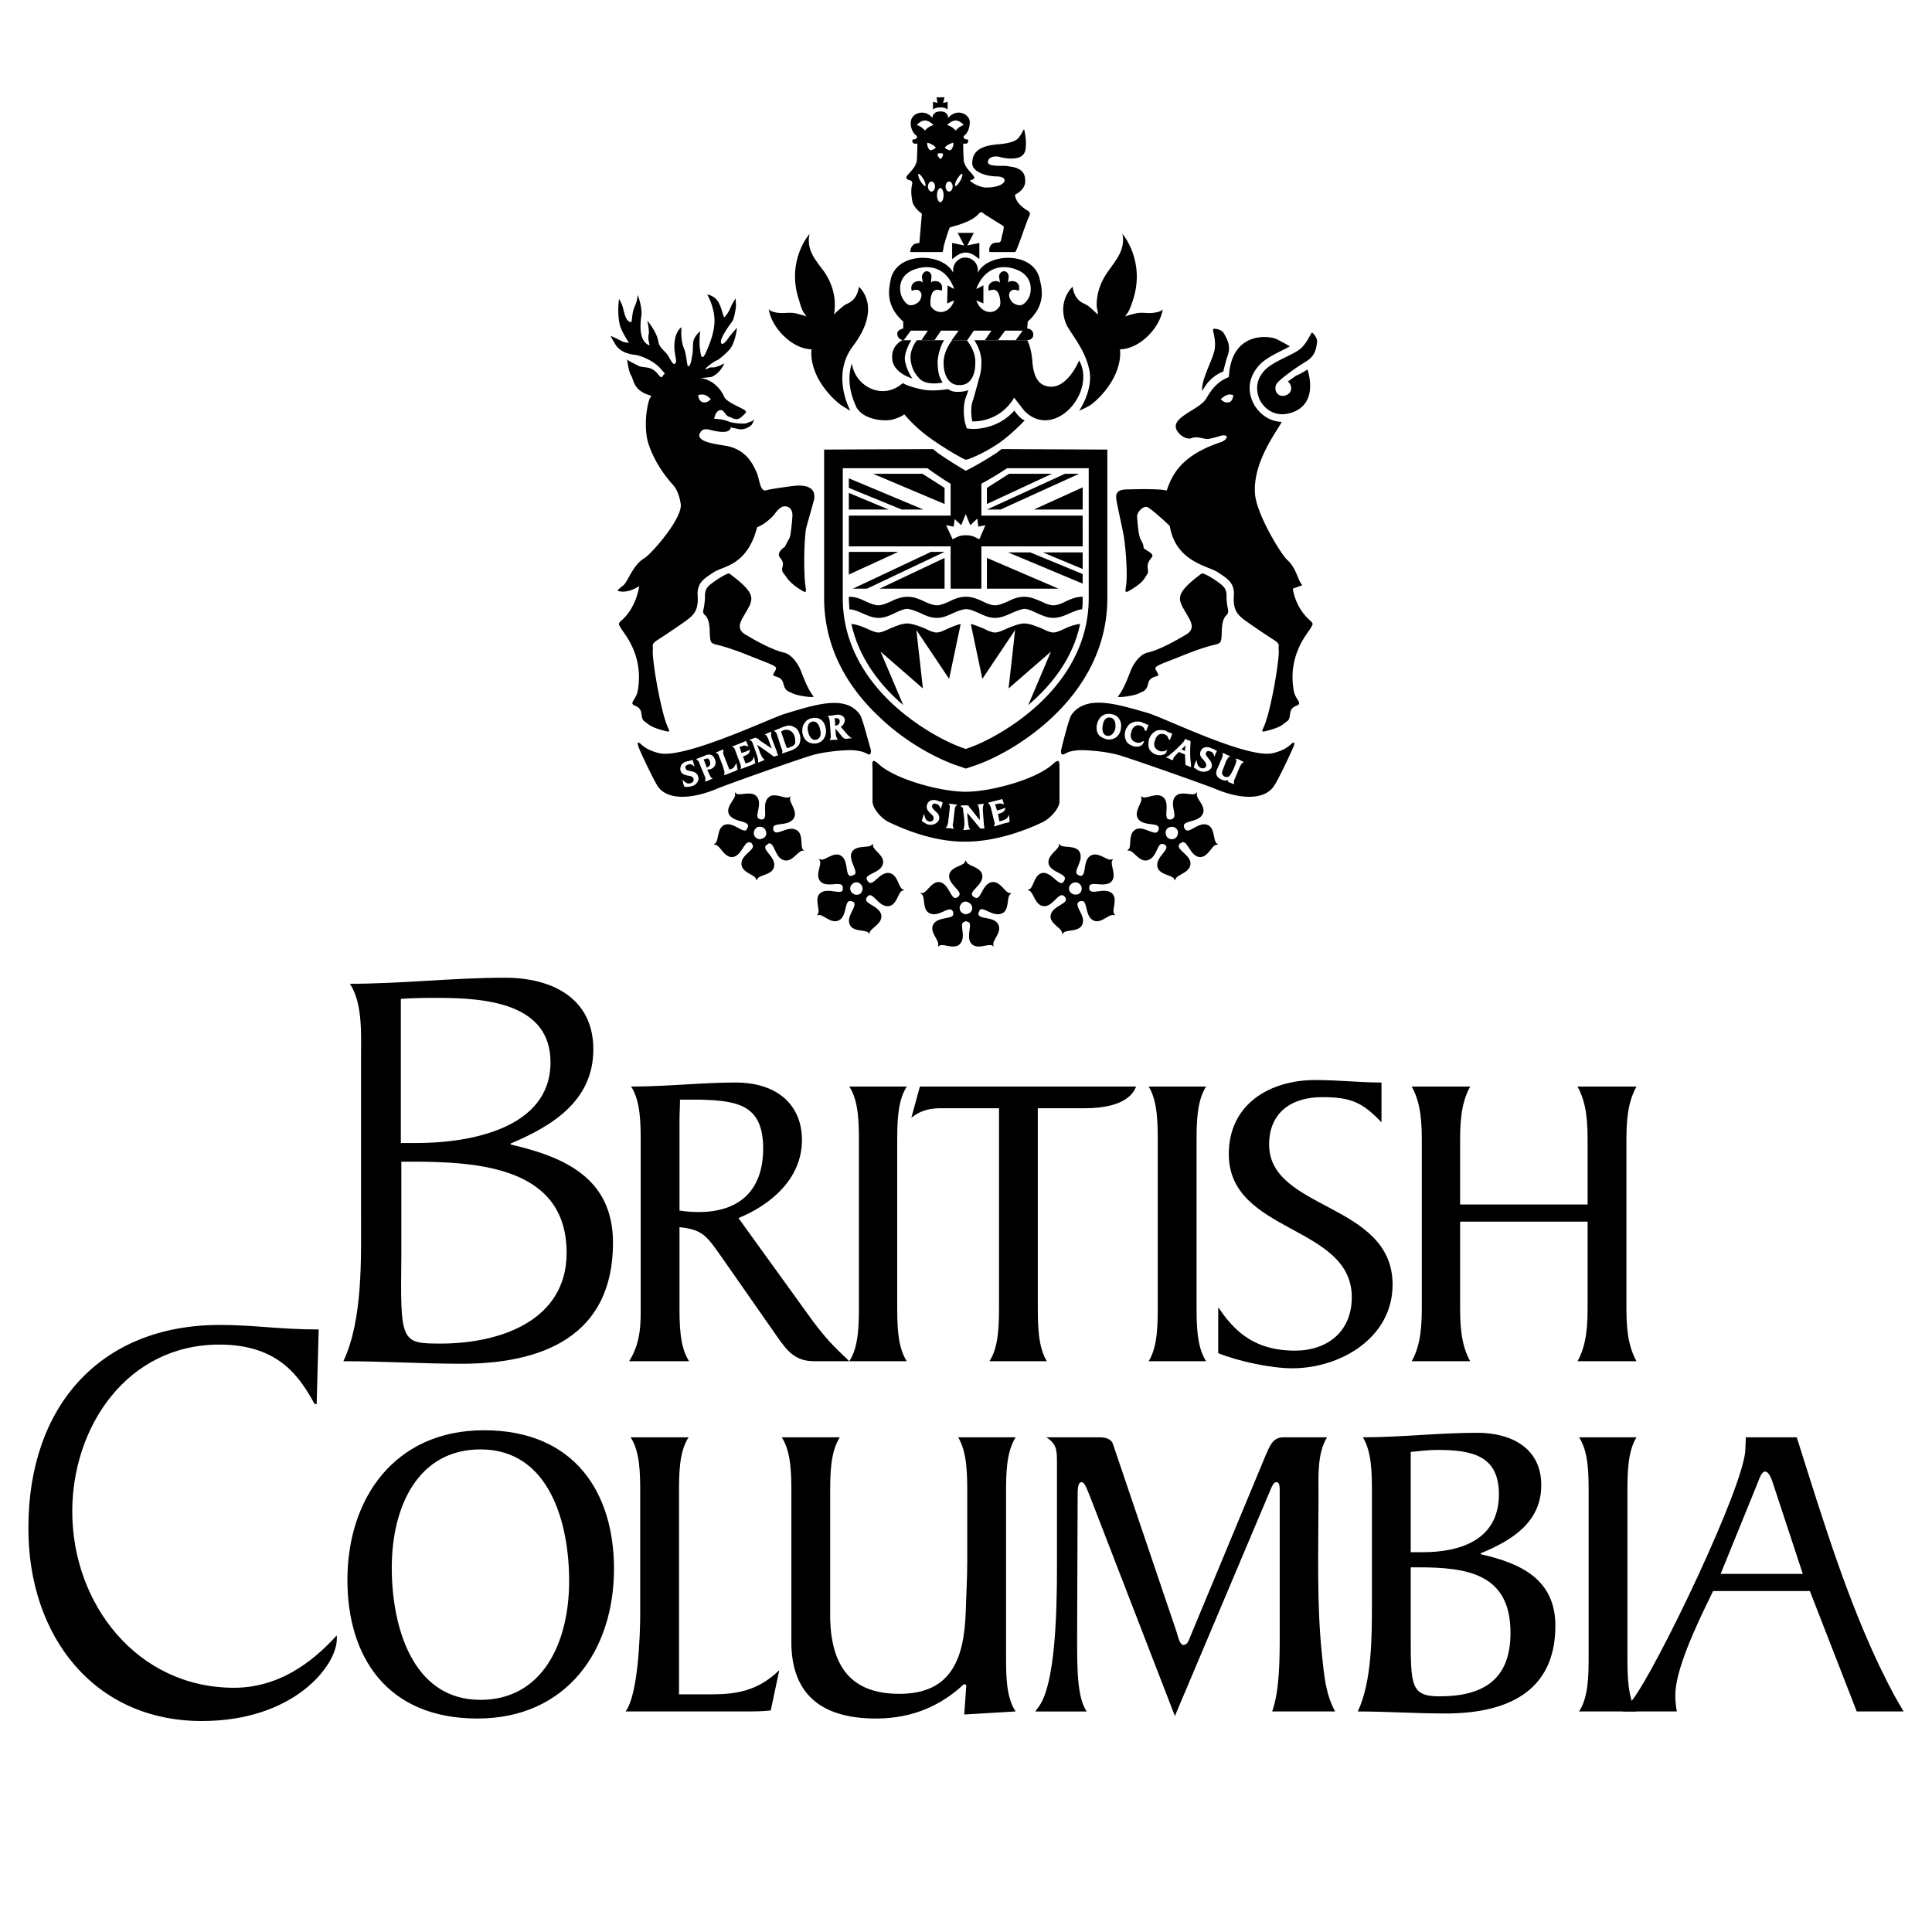 <svg xmlns="http://www.w3.org/2000/svg" width="2500" height="2500" viewBox="0 0 192.756 192.756"><g fill-rule="evenodd" clip-rule="evenodd"><path fill="#fff" d="M0 0h192.756v192.756H0V0z"/><path d="M81.119 131.836c1.257 1.66 1.86 2.314 3.62 3.973h-3.52c-1.86 0-2.665-1.006-3.62-2.363l-5.229-7.49c-1.81-2.564-2.112-3.27-4.576-3.52v7.742c0 1.91 0 4.174.956 5.631h-5.983c1.257-1.961 1.156-4.021 1.156-5.883v-15.887c0-1.912 0-4.174-.955-5.633 3.62 0 7.039-.402 10.407-.402 4.375 0 6.637 2.414 6.637 5.732 0 3.973-3.268 6.537-6.335 7.793l7.442 10.307zm-13.325-11.061c.654.102 1.257.15 1.911.15 4.173 0 6.436-2.262 6.436-6.334 0-4.273-2.414-4.777-6.235-4.877h-2.061c0 .652-.051 1.357-.051 2.061v9z"/><path d="M85.694 114.039c0-1.912 0-4.174-.956-5.633h5.732c-.955 1.459-.955 3.721-.955 5.633v16.139c0 1.91 0 4.174.955 5.631h-5.732c.956-1.457.956-3.721.956-5.631v-16.139zM98.717 135.809c.955-1.457.955-3.721.955-5.631v-19.609H93.94c-.956 0-1.961.102-3.017.955l.854-3.117h21.57c-.705 1.861-3.369 2.162-5.129 2.162h-4.676v19.609c0 1.91 0 4.174.904 5.631h-5.729zM115.51 114.039c0-1.912 0-4.174-.906-5.633h5.732c-.955 1.459-.955 3.721-.955 5.633v16.139c0 1.91 0 4.174.955 5.631h-5.732c.906-1.457.906-3.721.906-5.631v-16.139zM121.543 130.43c1.256 1.809 3.117 4.324 7.643 4.324 3.268 0 5.682-1.912 5.682-5.33 0-7.24-12.27-6.336-12.27-14.279 0-4.979 4.072-7.391 8.648-7.391 2.213 0 4.424.25 6.586.25v3.973c-1.91-2.012-3.066-2.514-5.932-2.514-3.018 0-5.279 1.508-5.279 4.727 0 6.586 12.318 5.781 12.318 13.977 0 5.33-5.23 8.348-10.006 8.348-2.111 0-5.43-.705-7.391-1.51v-4.575h.001zM158.396 114.039c0-1.912-.051-3.922-1.006-5.633h5.883c-.955 1.711-1.006 3.721-1.006 5.633v16.139c0 1.91.051 3.922 1.006 5.631h-5.883c.955-1.709 1.006-3.721 1.006-5.631v-8.297h-12.721v8.297c0 1.91.051 3.922 1.006 5.631h-5.832c.955-1.709 1.006-3.721 1.006-5.631v-16.139c0-1.912-.051-3.922-1.006-5.633h5.832c-.955 1.711-1.006 3.721-1.006 5.633v6.133h12.721v-6.133zM47.633 171.457c-9.05 0-12.972-6.186-12.972-13.828 0-8.145 4.726-14.932 13.625-14.932 9 0 12.972 6.184 12.972 13.826 0 8.145-4.726 14.934-13.625 14.934zm.302-26.85c-6.184 0-8.849 5.631-8.849 11.816 0 5.682 1.961 13.172 8.849 13.172 6.184 0 8.849-5.682 8.849-11.865 0-5.681-1.911-13.123-8.849-13.123zM63.873 149.031c0-1.961 0-4.172-.955-5.631H68.7c-.955 1.459-.955 3.67-.955 5.631v20.012h3.268c2.363 0 4.576-.301 6.738-2.414l-.855 4.023c-.854.1-1.76.1-2.614.1H62.415c1.257-1.658 1.458-7.691 1.458-9.703v-12.018zM101.33 143.4c-.955 1.51-.955 3.721-.955 5.682v16.141c0 1.91 0 4.123.955 5.529l-5.128.303.201-2.867c0-.1-.101-.15-.201-.15-.101 0-.302.252-.553.453-1.659 1.408-4.273 2.967-8.246 2.967-4.978 0-8.296-2.012-8.447-7.291v-15.084c0-1.961 0-4.172-.955-5.682h5.782c-.956 1.51-.956 3.721-.956 5.682v12.52c.151 4.576 2.011 7.391 6.889 7.391 4.978 0 6.486-3.168 6.637-8.246.05-1.658.15-3.318.15-4.926v-6.738c0-1.961 0-4.172-.905-5.682h5.732v-.002zM132.402 143.4c-1.006 1.609-.855 3.922-.855 6.084 0 5.129-.199 10.508.354 15.688.201 1.91.352 3.871 1.307 5.58h-6.285c.754-2.111.754-5.279.754-7.691v-14.279c0-.402 0-.906-.301-.906-.303 0-.402.303-.553.604l-9.604 22.727-8.145-21.066c-.504-1.258-.805-2.264-1.156-2.264-.402 0-.402.754-.402 1.408l-.051 13.928c0 3.369 0 6.135.955 7.541h-5.129l.402-.553c1.559-2.262 1.76-9.051 1.76-13.676v-10.709c0-1.156-.051-1.76-1.055-2.414h5.279c.553 0 1.156.102 1.357.654l6.334 18.703c.201.654.352 1.357.705 1.357.402 0 .502-.402.754-1.006l7.441-17.898c.4-.904.703-1.811 1.758-1.811h4.376v-.001zM136.877 149.031c0-1.961 0-4.172-.904-5.631 3.771 0 7.643-.451 11.414-.451 3.316 0 6.385 1.457 6.385 5.229 0 3.721-2.967 5.531-6.033 6.787v.102c4.021.904 7.441 2.514 7.441 7.139 0 6.787-5.129 8.748-10.961 8.748-2.916 0-5.832-.201-8.75-.201 1.408-3.016 1.408-7.441 1.408-10.76v-10.962zm3.871 5.834h1.158c3.77 0 7.641-1.207 7.641-5.783 0-3.82-2.613-4.424-6.133-4.424-.805 0-1.709.1-2.666.201v10.006zm0 8.295c0 4.979 0 6.084 2.867 6.084 4.424 0 7.088-1.709 7.088-6.336 0-5.883-4.273-6.535-9.199-6.535h-.756v6.787zM158.498 149.031c0-1.961 0-4.172-.955-5.631h5.73c-.904 1.459-.904 3.67-.904 5.631v16.141c0 1.91 0 4.123.904 5.58h-5.73c.955-1.457.955-3.67.955-5.58v-16.141z"/><path d="M185.246 170.752l-4.676-12.016h-9.654c-1.859 3.77-3.771 7.943-3.771 10.406 0 .555.051 1.057.152 1.609h-5.381l.955-1.156c2.414-3.117 11.264-21.52 11.264-25.039l.049-1.156h5.078c2.715 8.549 5.48 17.85 9.754 25.793l.906 1.559h-4.676zm-8.396-22.877c-.102-.301-.354-1.055-.754-1.055-.354 0-.604.805-.705 1.055l-3.721 9.15h8.195l-3.015-9.15zM36.019 105.893c0-2.664.201-5.73-1.106-7.742 5.179 0 10.307-.604 15.486-.604 4.625 0 8.798 2.012 8.798 7.139 0 5.129-4.072 7.643-8.245 9.402v.102c5.48 1.256 10.206 3.418 10.206 9.805 0 9.352-7.089 12.066-15.083 12.066-4.022 0-7.793-.252-11.815-.252 1.961-4.172 1.76-10.256 1.76-14.832v-15.084h-.001zm3.972 8.146H41.6c5.179 0 13.324-1.408 13.324-8.045 0-5.883-6.385-6.436-11.262-6.436-1.106 0-2.363 0-3.67.1v14.381h-.001zm.05 11.313c-.101 8.547-.05 8.697 3.921 8.697 5.983 0 12.57-2.312 12.57-9.051 0-8.547-8.749-9.1-15.536-9.1h-.955v9.454zM31.594 140.082h-.201c-1.408-2.514-3.419-5.932-9.503-5.932-9.251 0-14.681 8.244-14.681 16.641 0 9.252 6.486 17.598 16.14 17.598 5.078 0 8.497-3.318 10.256-5.229v.352c0 2.666-4.273 8.195-13.475 8.195-10.76 0-17.346-8.496-17.296-19.307 0-12.066 7.14-20.211 19.106-20.211 3.419 0 5.933.451 9.855.451l-.201 7.442zM72.772 57.223c2.564 1.911 2.464 2.464 1.76 3.671-.503.904-1.207 1.709-.251 2.363 1.005.603 2.765 1.609 3.972 1.86.754.201 1.358 1.106 1.609 1.709.302.754.704 1.911 1.307 2.665.101.151-1.558-.05-2.061-.302-.553-.251-.804-.301-.956-1.005-.201-.805-1.005-.604-1.005-.855.05-.301.453-.603.201-.804-.302-.251-1.106-.503-2.715-1.156-1.608-.654-2.715-.956-3.167-1.056-.654-.151-.603-.352-.654-1.207 0-.805-.15-1.458-.452-1.709s-.201-.453-.151-.704c.05-.301.05-.151.101-.704.101-.503-.201-1.106.603-1.71.753-.603 1.758-1.156 1.859-1.056z"/><path d="M72.873 42.643c0 .1.051.151-.05.201-.352.503-1.709.101-2.162 0-.604-.101-.754.252-.754.252-.804 1.106 2.162 1.257 2.866 1.458 1.71.452 2.313 1.709 2.665 2.463.352.704.352 2.011.955 1.911.754-.201 2.816-.452 2.816-.452 1.508-.151 1.81.352 1.96.603.05.151.151.553 0 .955-.101.402-.653 2.313-.754 2.715-.251 1.81-.201 4.827-.05 5.731.05.453.151.704-.251.503-1.458-.854-1.609-1.408-1.961-1.81-.402-.553.352-.754-.352-1.559-.252-.352.05-.704.352-.956.252-.15.101-.1.604-.955.151-.201.302-2.111.302-2.212.05-.905-.653-1.106-1.056-.905-.553.302-.654.754-1.157 1.156-.754.704-1.307.855-1.307.855-1.006 3.921-3.469 3.872-4.374 4.525-.905.604-1.659 1.006-1.559 2.363.1 1.408-.453 1.86-.855 2.212-.352.302-2.816 1.961-3.167 2.162-.654.453-.402.503-.453.956-.1 1.005.805 6.184 1.458 7.642.151.402.352.604-.1.503-1.66-.402-1.76-.704-2.213-1.006-.503-.402.051-1.207-.955-1.558-.604-.251.151-.604.302-1.458.653-3.569-1.408-5.782-1.659-6.234s-.352-.452.101-.854c1.458-1.308 1.709-3.369 1.709-3.369-1.357.855-2.162.453-2.162.453.101-.151.151-.201.604-.553.452-.402.905-2.011 2.112-2.715.754-.503 3.922-4.123 3.569-5.48 0 0-.15-1.156-.754-1.81-1.961-2.162-2.514-4.274-2.564-4.525-.402-2.011.151-4.073.302-4.173.101-.151.151-.201-.101-.251-1.609-.503-1.559-1.559-1.81-1.961-.252-.352-.402-1.608-.402-1.608.15.15.553.352 1.156.653.604.251 1.207-.05 1.91.805.353.452.402.302.402.302.051-.05.251-.352.302-.352 0 0 .051.05-.452-.503-.402-.503-1.559-1.207-2.514-1.357-.402-.05-1.207-.151-1.81-.804-.151-.151-.654-1.106-.654-1.106s.855.402 1.056.503c.251.151.352.151.754.201.051 0 .051 0 0-.05-.251-.402-.804-1.257-.905-1.86-.251-1.207-.05-2.463-.05-2.463s.251.402.352.754c.151.453.252 1.458.805 1.559.201.05.051-.754.402-1.559.251-.503.302-1.156.302-1.156s.503 1.257.352 2.162c-.05.453-.352 2.414.805 2.866.101 0-.201-.503-.05-1.156.05-.402-.151-1.307-.151-1.307s.955 1.106 1.106 2.112c.101.604.653.905.955 1.357.151.251.503.955.653.854.402-.251-.1-.804 0-2.111.101-1.207.704-1.559.704-1.559s-.15 1.156.252 2.162c.201.352.301 1.76.402 1.76.151-.101.251-.101.402-1.056.101-.453.051-.804.101-1.307.051-.654.704-1.156.704-1.156s-.151 1.106 0 1.91c.05.453.151 1.106.553.252 1.106-2.464 1.005-3.57.553-4.928-.051-.201-.402-.905-.402-.905s.604.101 1.005.604c.402.503.604 1.76.704 1.659.151-.101.503-.603.704-1.156.101-.201.402-.704.402-.704s.05.302.05.704c0 .302-.201 1.357-.352 1.559-.15.201-1.408 1.86-1.106 2.212.151.201.503-.201.754-.603.1-.151.804-.956.804-.956s-.153 1.652-.857 2.306c-.15.151-.804.805-1.156.956-.302.101-1.207.804-1.106.854.151.101.201-.201.754-.151.352 0 1.105-.402 1.105-.402s-.402 1.006-1.307 1.358c-.302.05-1.056.101-1.056.101 1.307.201 2.062 1.207 2.313 1.81.251.704 2.212 1.257 2.212 1.559 0 .151-.402.453-.502.553-.453.352-.754.101-1.157-.05-.452-.101-.503-.804-1.005-.653-.151.05-.402.302-.453.653-.05 0-.05.201-.05.201.15 0 .704 0 1.407.251.402.201 1.509.251 1.76.201.201-.101.704-.201.805-.402.101-.202-.101.352-.251.553a1.697 1.697 0 0 1-1.106.452l-1.005-.201zm57.066 15.736c.451.353.502.402.604.604 0 0-.201.553-1.559-.251 0 0 .201 1.81 1.658 3.117.453.402.352.402.102.854-.252.452-2.314 2.665-1.66 6.234.15.855.906 1.207.303 1.458-1.006.352-.453 1.156-.957 1.558-.451.302-.553.604-2.211 1.006-.453.101-.252-.101-.102-.503.654-1.458 1.559-6.637 1.459-7.642-.051-.453.201-.503-.453-.956-.352-.201-2.814-1.86-3.168-2.162-.402-.352-.955-.804-.854-2.212.1-1.357-.654-1.76-1.559-2.363-.906-.653-4.225-1.005-4.828-4.625 0-.05-1.859-1.76-2.262-1.911-.402-.101-.904.402-1.006.855 0 .151.102 1.911.352 2.363.504.905.152.805.402.955.303.252 1.006.503.705.855-.805.956-.102 1.207-.504 1.76-.301.453-.352.754-1.809 1.609-.402.201-.303-.05-.252-.503.15-.905.051-3.067-.201-4.877-.051-.402-.703-3.318-.754-3.721s-.051-.553.15-.804c.201-.201.604-.251 1.057-.251 0 0 2.965-.101 3.721.101h.1c.553-1.709 1.609-3.569 5.43-4.827.453-.15.955-.754.051-.653 0 0-.955.302-1.408.352-.453 0-1.055-.302-1.559-.101-.301.151-.955 0-1.408-.603-1.055-1.408 2.062-2.112 2.816-3.319.301-.502.904-1.609 2.162-2.111l.1-.05s.051-.453.051-.553c.502-3.922 3.822-3.57 4.625-3.268.555.251 1.408.754 1.408.754s-.402.252-.654.352c-.904.453-1.91.956-2.463 1.609-.854 1.006-1.105 2.112-.703 3.268.301.956 1.357 2.263 3.016 2.313-.451.905-2.916 4.022-2.664 7.19.15 2.011 2.564 5.983 3.217 6.586.957.855 1.056 2.112 1.509 2.513.451.353.502.402.604.604 0 0-.201.553-1.559-.251l.955-.353zm-8.146-18.552c.354.352.555.352.855.302.252-.101.352-.352.402-.704 0 0-.402-.151-.654 0-.3.1-.603.402-.603.402zm-51.434-.402c-.302-.151-.704 0-.704 0 .05.352.151.603.453.704.251.05.453.05.804-.302 0 0-.251-.302-.553-.402z"/><path d="M130.441 36.86s1.309 3.57-1.811 4.375c-1.709.452-2.814-.805-3.066-1.659-.402-1.257.15-2.112.553-2.564.756-.905 2.916-1.609 3.621-2.212.703-.604 1.055-1.609 1.156-1.609.1 0 .604.553.502 1.006-.1.804-.301 1.407-1.156 1.91-.854.503-2.766 1.86-2.916 2.263-.301.754.352 1.408 1.105 1.006.654-.352.354-1.156.051-1.308 0 0 .705-.502.855-.604.101-.001.905-.453 1.106-.604zM119.934 39.022v-.201c0-1.156 1.156-3.118 1.258-4.022.15-.905-.252-1.911-.152-1.961.102-.101.805 0 1.057.402.402.704.703 1.307.402 2.212-.15.402-.303 1.006-.453 1.609a4.008 4.008 0 0 0-1.658 1.257c-.103.151-.404.604-.454.704zM119.883 57.223c-2.564 1.911-2.412 2.464-1.709 3.671.502.904 1.207 1.709.252 2.363-1.006.603-2.766 1.609-3.973 1.86-.754.201-1.357 1.106-1.609 1.709-.301.754-.703 1.911-1.307 2.665-.1.151 1.559-.05 2.061-.302.555-.251.805-.301.957-1.005.199-.805 1.004-.604 1.004-.855-.049-.301-.451-.603-.201-.804.303-.251 1.107-.503 2.717-1.156 1.607-.654 2.715-.956 3.166-1.056.654-.151.604-.352.654-1.207 0-.805.15-1.458.453-1.709.25-.251.201-.453.15-.704-.051-.301-.051-.151-.102-.704-.1-.503.201-1.106-.604-1.71-.753-.603-1.759-1.156-1.909-1.056zM96.353 46.966a43.51 43.51 0 0 1-2.766-1.76l-.503-.402-10.86.05v14.832c0 4.424 1.911 8.497 5.531 11.865 2.765 2.665 6.083 4.324 8.044 4.928l.553.201.604-.201c1.961-.604 5.229-2.263 8.043-4.928 3.57-3.368 5.48-7.441 5.48-11.865V44.855l-10.559-.05-.451.352c-1.155.754-2.463 1.508-3.116 1.809zm0 27.754c-1.911-.604-4.927-2.263-7.341-4.525-3.218-3.017-4.927-6.637-4.927-10.458V46.715h8.447a31.008 31.008 0 0 0 2.916 1.91l.855.453.904-.453a31.42 31.42 0 0 0 3.27-1.91h8.145v12.972c0 3.871-1.709 7.491-4.928 10.508-2.413 2.263-5.43 3.922-7.341 4.525z"/><path d="M96.353 59.536c-.654 0-1.207.252-1.709.503-.453.201-.855.353-1.157.353-.352 0-.754-.151-1.207-.353-.503-.251-1.106-.503-1.709-.503-.653 0-1.257.252-1.76.503-.453.201-.854.353-1.156.353-.352 0-.754-.151-1.207-.353-.503-.251-1.056-.503-1.709-.503h-.05v.151c0 .402.05.754.05 1.106.352 0 .754.151 1.207.352.553.251 1.106.503 1.71.503.603 0 1.156-.251 1.659-.503.453-.201.854-.402 1.207-.402.402.05.804.201 1.257.402.503.251 1.056.503 1.709.503.604 0 1.106-.251 1.659-.503.352-.151.704-.302 1.056-.352.151-.05.352 0 .352 0 .302 0 .653.201 1.055.352.504.251 1.057.503 1.66.503s1.156-.251 1.709-.503c.453-.201.855-.352 1.207-.402.352 0 .805.201 1.207.402.553.251 1.105.503 1.709.503s1.156-.251 1.709-.503c.402-.151.805-.352 1.156-.352.051-.352.051-.704.051-1.106v-.151h-.051c-.604 0-1.207.252-1.709.503-.402.201-.805.353-1.156.353s-.754-.151-1.156-.353c-.553-.251-1.156-.503-1.76-.503-.654 0-1.207.252-1.709.503-.453.201-.855.353-1.207.353s-.754-.151-1.156-.353c-.504-.251-1.107-.503-1.71-.503h-.051zM89.967 50.838l-5.279-2.162v-.955l7.441 3.117h-2.162zM94.241 48.676v1.609l-7.14-3.017h4.927l2.213 1.408zM84.688 50.838v-1.659l3.972 1.659h-3.972zM102.789 55.112l5.229 2.162v.955l-7.442-3.117h2.213zM98.465 58.732v-3.067l7.139 3.067h-7.139zM108.018 55.112v1.659l-3.973-1.659h3.973zM98.465 48.676v1.609l6.486-3.017h-4.273l-2.213 1.408zM108.018 50.838v-2.213l-4.877 2.213h4.877zM107.666 47.268l-7.844 3.57h-1.357l7.793-3.57h1.408zM94.241 58.732v-3.067l-6.486 3.067h6.486zM84.688 55.061v2.263l4.927-2.263h-4.927zM85.09 58.732l7.794-3.671h1.357l-7.743 3.671H85.09zM95.85 62.251c-.453.1-.854.301-1.257.452-.402.201-.805.402-1.156.402-.353 0-.754-.201-1.157-.402-.503-.201-1.106-.452-1.709-.503-.653 0-1.257.302-1.76.503-.453.201-.854.402-1.156.402-.352 0-.754-.201-1.207-.402-.452-.201-.955-.402-1.508-.452.754 3.419 2.865 6.134 5.178 8.094l-2.262-5.33 4.223 3.671-.653-5.833 3.268 4.877 1.156-5.479zM96.856 62.251c.453.1.855.301 1.257.452.402.201.805.402 1.156.402s.754-.201 1.207-.402c.502-.201 1.055-.452 1.658-.503.654 0 1.258.302 1.811.503.402.201.805.402 1.156.402.301 0 .754-.201 1.156-.402.453-.201.955-.402 1.508-.452-.703 3.419-2.865 6.134-5.178 8.094l2.262-5.33-4.223 3.671.654-5.833-3.27 4.877-1.154-5.479zM83.281 30.626s.201-1.709-1.056-3.52c-.854-1.157-1.81-2.162-1.458-3.771 0 0-2.363 2.665-1.056 6.586.302 1.056.352 1.106.754 1.659 0 0-.201-.101-1.005-.301-.805-.201-1.358.1-2.263-.151-.402-.1-.503-.302-.503-.302.251 1.86 2.363 4.022 4.274 4.022 0 0-.453 2.514 2.463 5.179.453.402.553.453 1.408.955 0 0-1.96-3.52.251-6.436 3.017-3.972.604-5.933.604-5.933-.201 1.357-1.006 1.609-1.307 1.76-.302.151-.805.654-1.207 1.005 0 .002.101-.199.101-.752zM90.269 35.754c.051 1.005.754 2.011.754 2.011s-1.961-.553-2.011-2.011c-.101-1.308 1.005-1.811 1.005-1.811h.905c.001.001-.602.906-.653 1.811z"/><path d="M93.537 36.106c.05 1.056.101 1.357.503 2.062-1.005.201-1.911.051-2.313-.402-.352-.402-.704-.804-.854-1.709-.201-1.157.604-2.112.604-2.112h2.715c-.001-.001-.554.804-.655 2.161zM109.426 30.626s-.201-1.709 1.105-3.52c.805-1.157 1.76-2.162 1.459-3.771 0 0 2.312 2.665 1.055 6.586-.352 1.056-.402 1.106-.805 1.659 0 0 .201-.101 1.006-.301.805-.201 1.357.1 2.264-.151.451-.1.502-.302.502-.302-.252 1.86-2.312 4.022-4.273 4.022 0 0 .453 2.514-2.463 5.179-.453.402-.604.503-1.609.955 0 0 1.457-2.111 1.006-4.123-.504-2.262-2.012-3.721-2.363-4.676-.805-2.263.703-3.57.703-3.57.201 1.357 1.006 1.609 1.307 1.76.354.151.805.654 1.207 1.005-.002.002.049-.098-.101-.752zM96.353 25.196c.553 0 .956.352 1.358.653V24.24l-1.208.251.655-1.257h-1.61l.654 1.257-1.207-.251v1.609c.402-.302.805-.653 1.358-.653zM93.839 10.715c.251 0 .502.051.704.201v-.754l-.453.101.151-.553h-.804l.1.553-.453-.101v.754c.202-.15.453-.201.755-.201zM95.699 38.419c1.207.05 1.609-1.106 1.609-2.212.051-1.257-.855-2.263-.855-2.263h-1.458s-.855 1.006-.855 2.263c0 1.106.453 2.263 1.609 2.212h-.05z"/><path d="M97.207 33.944c.303.453.754 1.308.705 2.313 0 .453-.051.855-.15 1.207 0 0-.555 2.062-.654 2.363-.403.956-.102 2.212-.102 2.212s2.666.201 4.174-2.363l1.057 1.357c2.965 2.916 7.189-1.911 5.43-5.078 0 0-1.258 3.117-3.268 2.564-1.107-.251-1.357-1.609-1.408-2.564-.102-1.308-.504-2.012-.504-2.012h-5.28v.001z"/><path d="M99.822 44.1c1.307-.955 2.414-2.162 2.414-2.162-.504-.151-1.057-1.005-1.057-1.005h.051c-1.76 2.011-4.174 1.86-4.274 1.86l-.503-.051-.151-.502c-.05-.151-.352-1.559.101-2.715.05-.1.151-.402.201-.603l-.301.101c-.604.101-1.257.151-1.709-.201 0 0-1.156.201-2.162.101-.553-.05-1.911-.402-2.363-.704-1.961 1.76-4.726.402-5.078-1.961-.704 2.162.352 4.073.453 4.375.704 1.257 2.815 1.458 3.67 1.207.854-.252 1.106-.503 1.106-.503s.905 1.106 2.162 2.061c1.659 1.257 3.821 2.464 3.972 2.464.2.049 2.06-.756 3.468-1.762zM95.045 90.91c-.302-.603-1.307.554-2.162.251-.956-.251-.503-1.709-.956-1.96l-.099-.101h.151c.503.05 1.005-1.357 1.911-1.056.854.302 1.006 1.81 1.559 1.508.05 0 .101-.05.151-.101l.05-.05c.452-.453-.905-1.056-.955-1.96 0-1.006 1.508-1.006 1.609-1.509l.05-.101.05.101c.1.503 1.608.553 1.608 1.509 0 .905-1.408 1.508-.955 1.96l.102.101c.049 0 .1 0 .1.05.604.302.703-1.207 1.559-1.508.955-.301 1.459 1.106 1.961 1.056h.102l-.051.101c-.453.251-.051 1.709-.955 1.96-.906.302-1.912-.854-2.162-.301 0 .05-.051.101-.051.15 0 0 0 .051-.051.101-.049.654 1.408.302 1.912 1.006.602.804-.604 1.709-.402 2.212l.049.101-.1-.05c-.402-.352-1.609.502-2.212-.302-.503-.754.302-2.062-.353-2.112-.05-.05-.05-.05-.15-.05-.05 0-.05 0-.101.05-.654.101.151 1.357-.402 2.112-.553.804-1.81-.05-2.162.302l-.101.05v-.101c.201-.503-1.006-1.408-.402-2.212.553-.704 2.062-.352 1.911-1.006v-.15l-.053-.051zm1.861 0c.202-.302.051-.704-.251-.854-.302-.201-.654-.101-.805.201-.201.302-.101.704.201.854.302.201.704.05.855-.201zM106.158 89.401c-.504-.453-1.057.956-1.912 1.006-1.006.05-1.105-1.458-1.607-1.559l-.102-.05.102-.05c.502-.101.502-1.609 1.457-1.66.904 0 1.559 1.408 2.012.905l.051-.101c.049-.05.049-.101.049-.101.303-.603-1.207-.704-1.559-1.508-.301-.955 1.057-1.508 1.006-2.011v-.101l.102.101c.25.402 1.709-.05 2.01.855.303.854-.805 1.911-.201 2.162.051.05.051.05.102.05.049.05.1 0 .1.05.654.051.252-1.408.955-1.96.805-.604 1.76.553 2.213.301h.102l-.051.101c-.303.402.553 1.609-.201 2.212-.705.503-2.062-.201-2.111.453v.202c.15.653 1.406-.151 2.162.352.803.502 0 1.81.352 2.162l.049.101h-.1c-.502-.201-1.357 1.006-2.162.453-.754-.503-.453-2.011-1.105-1.86h-.102l-.1.05c-.604.352.604 1.307.352 2.162-.252.955-1.709.553-1.961 1.005l-.1.101v-.101c.049-.553-1.408-1.005-1.107-1.911.252-.854 1.76-1.056 1.459-1.608 0-.051-.051-.101-.102-.151l-.052-.052zm1.76-.653a.629.629 0 0 0-.504-.704c-.352-.05-.654.151-.754.503-.051.352.201.654.553.704.351.05.654-.151.705-.503zM116.062 84.223c-.604-.252-.604 1.257-1.459 1.559-.904.402-1.508-1.006-2.01-.905h-.102l.051-.101c.451-.251-.102-1.659.854-2.062.805-.302 1.912.805 2.162.151 0 0 0-.05.051-.101v-.1c.051-.654-1.408-.201-2.012-.905-.604-.754.504-1.76.252-2.212v-.1l.102.05c.402.302 1.559-.603 2.211.151.553.704-.15 2.061.504 2.112h.15c.05 0 .051 0 .1-.051.654-.15-.201-1.357.252-2.111.504-.854 1.811-.101 2.162-.453l.102-.1v.15c-.201.453 1.055 1.308.502 2.112-.453.754-1.961.553-1.811 1.157 0 .05 0 .101.051.15 0 0 0 .051.051.101.352.553 1.256-.653 2.111-.452.955.201.654 1.709 1.105 1.91l.102.101h-.152c-.502 0-.904 1.458-1.859 1.207-.855-.252-1.105-1.76-1.658-1.408-.051.05-.051.05-.102.05-.051.05-.051.05-.1.101-.402.502 1.004 1.005 1.105 1.86.051 1.005-1.408 1.156-1.508 1.659l-.051.101-.051-.101c-.15-.503-1.658-.402-1.709-1.408-.051-.905 1.307-1.609.805-2.011l-.102-.101h-.099zm1.458-1.257c-.049-.301-.402-.553-.754-.453a.558.558 0 0 0-.451.704c.049.352.352.553.703.503s.552-.402.502-.754zM84.085 88.497c-.101-.653-1.408.05-2.112-.453-.805-.603.101-1.81-.201-2.212l-.101-.101h.151c.453.251 1.408-.905 2.162-.301.704.553.302 2.061.956 1.96 0 0 .101-.05.15-.05 0 0 .05-.05.101-.05.553-.251-.503-1.308-.251-2.162.352-.905 1.76-.453 2.061-.855l.05-.101.05.101c-.101.553 1.307 1.106.956 2.011-.302.855-1.86.905-1.559 1.508.05.051.05.051.05.101l.101.101c.453.453 1.056-.905 1.961-.905 1.005.051 1.005 1.559 1.508 1.66l.101.05-.151.05c-.503.101-.553 1.609-1.559 1.559-.905-.05-1.458-1.458-1.911-1.006l-.101.101s-.05.05-.05.101c-.301.553 1.207.754 1.458 1.608.251.956-1.157 1.408-1.157 1.911v.101l-.05-.101c-.252-.452-1.71-.05-1.961-1.005-.251-.855.956-1.86.352-2.162-.05 0-.05 0-.101-.05h-.1c-.654-.151-.352 1.357-1.106 1.86-.805.553-1.709-.654-2.162-.453h-.1l.05-.101c.353-.352-.452-1.659.353-2.162.754-.503 2.061.301 2.162-.302v-.151-.1zm1.76.653c.251-.251.302-.653.05-.905a.578.578 0 0 0-.854-.05.579.579 0 0 0-.051.855.628.628 0 0 0 .855.1zM74.632 82.463c.101-.604-1.357-.402-1.86-1.157-.503-.804.754-1.659.553-2.112v-.15l.101.1c.352.352 1.659-.402 2.162.453.453.754-.402 2.011.201 2.111.051.051.101.051.151.051h.101c.653-.101-.05-1.408.553-2.112.604-.754 1.811.201 2.212-.151l.101-.05-.05.1c-.251.453.905 1.458.251 2.212-.604.704-2.062.251-1.961.905v.1c0 .101.05.101.05.101.251.603 1.307-.453 2.162-.101.905.352.402 1.76.805 2.062l.1.05h-.151c-.502-.05-1.106 1.308-2.011.905-.804-.302-.854-1.86-1.458-1.609 0 .051-.051.051-.101.101 0 0-.05.051-.101.051-.452.452.855 1.106.805 2.011-.05 1.006-1.559.905-1.709 1.408l-.05.101-.05-.101c-.05-.503-1.559-.654-1.458-1.659.05-.855 1.508-1.358 1.056-1.86-.05-.051 0-.051-.05-.101s-.1-.05-.1-.05c-.604-.301-.805 1.156-1.66 1.408-.956.251-1.357-1.207-1.911-1.207h-.101l.101-.101c.453-.201.151-1.709 1.106-1.91.854-.201 1.81 1.005 2.111.452 0 0 .05-.101.05-.15.05-.051 0-.051.05-.101zm1.409 1.207c.352-.101.502-.453.352-.805-.101-.301-.452-.453-.804-.352a.68.68 0 0 0-.352.805c.15.352.502.503.804.352zM108.018 52.95v1.559H97.912v4.224h-3.068v-4.224H84.688v-3.067h10.156v-3.319s1.257.202 1.509.151c.251.05 1.559-.151 1.559-.151v3.319h10.105v1.508h.001zm-9.704-.554l-.705.151-.1-.805-.705.654-.452-1.106-.452 1.106-.654-.604-.101.754-.754-.151.653 1.408c.503-.251.704-.402 1.358-.402h-.05c.604 0 .854.151 1.358.402l.604-1.407zM93.839 11.118c.805 0 .754.653.754.653.905-1.056 2.162-.352 2.162.402 0 .553-.201 1.106-.553 1.357-.101.051-.101.252.101.353.201.05.301 0 .301.15 0 .101-.05.302-.251.302s-.302-.05-.252.101c0 .101 0 .704.051 1.559.101.855 1.055 1.408 1.055 1.76 0 .101-.351.251-.452.251.251.302 1.106.704 1.608.704 2.062 0 2.363-1.056 1.158-1.106-1.158 0-2.465-.453-2.516-1.257-.049-1.559 1.357-1.86 2.715-1.96 1.006-.101 1.66-.302 1.912-.654.352-.402.502-.905.553-.805.15.603.301 1.86 0 2.363-.402.704-1.709.553-2.312.402-.604-.201-1.309-.05-1.309.503 0 .302.705.352 1.258.352.604 0 .553 0 .805.05 1.508.151 1.658.854 1.658 1.508 0 .854-1.004 1.307-1.004 1.307s-.102.805 1.256 1.609c.252.15.252.352.15.553-.201.302-1.256 3.57-1.406 3.57h-2.564c0-.201-.102-.302.15-.704.301-.353.703-.151.904-.302.15-.101.15-.553.252-.805.051-.201.201-.754.051-.805-.252-.15-1.711-1.056-1.912-1.207-.301-.251-.352-.151-.502 0-.905 1.005-2.816 1.257-2.917 1.408-.15.352-.452 1.308-.603 1.911 0 .201-.101.503-.101.503h-3.218c0-.402.201-.654.352-.754.101-.101.553-.151.553-.151l.251-2.916s-.854-.604-.955-1.257c-.201-1.106-.05-1.458 0-1.81 0-.151-.101-.201-.151-.251-.151 0-.453-.151-.453-.251 0-.352.956-.905 1.056-1.76.05-.854.05-1.458.05-1.559.05-.15-.05-.101-.251-.101s-.251-.201-.251-.302c0-.15.101-.101.301-.15.202-.101.202-.302.101-.353-.352-.251-.604-.804-.553-1.357.05-.904 1.408-1.357 2.162-.402.002.001-.049-.652.806-.652zm-1.559 1.91s.301-.402.855-.553c0 0-.402-.452-.855-.452s-.804.452-.804.452c.503.151.804.553.804.553zm3.872-.553s-.352-.452-.805-.452c-.452 0-.854.452-.854.452.553.151.854.553.854.553s.302-.402.805-.553zm-2.313 7.693c.151 0 .302-.302.302-.704 0-.352-.151-.704-.302-.704-.201 0-.352.352-.352.704 0 .402.151.704.352.704zm-1.508-1.609c.05-.05 0-.352-.201-.704-.201-.302-.402-.553-.503-.502-.05.05 0 .352.201.704.201.301.402.552.503.502zm.603.553c.201 0 .352-.251.352-.503s-.151-.503-.352-.503-.353.251-.353.503.152.503.353.503zm2.866-1.056c.201-.352.251-.653.201-.704-.101-.05-.302.201-.503.502-.201.352-.251.654-.201.704.1.051.302-.2.503-.502zm-.755.553c0-.251-.15-.503-.352-.503s-.353.251-.353.503.151.503.353.503.352-.251.352-.503zm-2.212-3.62c.15 0 .604-.201.503-.302-.252-.301-.805-.453-.805-.453-.1.252.152.755.302.755zm2.263-.754s-.553.151-.805.453c-.101.101.352.302.503.302.151-.001.403-.504.302-.755zm-1.257 1.609c.101 0 .251-.301.251-.452 0-.101-.201-.101-.251-.101-.101 0-.302 0-.302.101 0 .15.201.452.302.452zM86.85 74.67c-.15-.402-.805-3.067-1.056-3.369-1.408-2.011-4.424-1.006-7.441-.101-1.508.453-10.207 4.625-12.67 3.922-1.006-.251-1.408-.604-1.659-.805-.252-.251-.503-.402-.352.101s1.458 3.218 1.911 3.972c.905 1.408 3.218 1.408 5.832.352.754-.352 8.447-3.067 9.704-3.419 1.257-.352 3.469-.553 4.223-.453.704.101.805.151 1.207.352.201.152.452.001.301-.552zm-17.245 3.318c-.151.251-.353.402-.604.453-.201.05-.453.101-.654.05h-.05l-.05-.05-.101-.352-.05-.302.201.201c.151.101.302.251.604.151.15-.05.201-.101.251-.151.051-.101.051-.201.051-.251-.051-.251-.251-.302-.553-.352s-.654-.151-.754-.502c-.05-.201 0-.352.05-.503a.78.78 0 0 1 .553-.402c.101-.05.151-.05.251-.05.101-.051.201-.051.251-.101h.101l.201.654-.201-.151c-.201-.101-.251-.101-.453-.05a1.08 1.08 0 0 0-.251.151c0 .05-.05.151 0 .201.05.201.201.251.503.301.302.05.653.151.754.553.05.15.05.351-.05.502zm1.307-1.257c-.15.05-.251.05-.352.05.101.251.201.452.201.452.05.051.101.251.201.352l.15.101-.15.05-.453.201-.15.05v-.151c.05-.101 0-.302-.05-.402l-.503-1.207c-.05-.151-.101-.301-.201-.352l-.151-.151.151-.05c.15-.05.251-.101.402-.15.1-.051.251-.101.352-.151.452-.202.805-.05.955.352.201.453 0 .856-.402 1.006zm2.614.101c-.101.051-.151.101-.201.101l-.905.353-.201.05.05-.15c.051-.101-.05-.402-.15-.754l-.352-.905c-.051-.151-.101-.302-.202-.353l-.151-.101.151-.05.453-.201.151-.05v.201c-.05.1 0 .251.05.402l.553 1.408c.05 0 .151-.05.151-.05.201-.05.301-.151.402-.352l.151-.251.05.302.05.302v.1h-.05v-.002zm1.76-.654l-.302.151-.956.352-.15.05.05-.151c0-.151-.05-.302-.101-.453l-.453-1.207c-.05-.151-.101-.302-.201-.352l-.15-.101.201-.05 1.106-.453.1-.05.151.352.101.201-.251-.05c-.1-.05-.251-.05-.452.05l-.201.05.201.604c.251-.051.452-.151.704-.251l.151-.101-.05.201c-.051.302-.402.402-.654.502l.252.704c.101-.05.301-.101.301-.101.151-.05.352-.15.453-.352l.101-.251.101.604.05.05-.102.052zm2.262-.804l-.251.1h-.1s-1.156-.854-1.659-1.156c.101.251.251.654.251.654v.05c.101.201.202.503.402.704l.101.101-.15.05-.353.151-.15.05v-.15c0-.302-.151-.654-.251-.956l-.251-.704c-.05-.151-.101-.302-.201-.352l-.201-.101.201-.05.352-.151c.05 0 .101-.05.201.05.101 0 .201.101.301.201.101.101.252.151.302.202 0 0 .653.452.905.603-.101-.251-.352-.956-.352-.956-.101-.201-.151-.302-.202-.352l-.151-.101.151-.05.352-.151.151-.05v.151c-.05.15 0 .302.05.503l.503 1.307c0 .1.05.201.101.302l.05.101h-.102zm2.213-1.157c-.151.302-.453.503-.805.654l-.453.151c-.1.05-.201.05-.302.101l-.201.05.05-.15c.05-.101-.05-.302-.101-.402l-.402-1.257c-.05-.151-.1-.302-.201-.352l-.151-.101.151-.05c.201-.101.352-.151.503-.201.151-.101.352-.151.502-.201.302-.101.553-.101.805.05.302.101.503.352.604.704.152.351.101.703.001 1.004zm1.709-.05c-.704.1-1.257-.252-1.408-1.006-.05-.352 0-.754.201-1.006.151-.251.402-.452.754-.502.653-.151 1.207.201 1.357.955.152.755-.2 1.408-.904 1.559zm3.268-.502l-.301.05c-.201 0-.302-.1-.402-.201l-.453-.553-.05-.05c-.101-.101-.101-.151-.201-.201.05.201.05.553.05.553.05.101.05.302.101.352l.101.151-.151.05h-.503l-.15.05.05-.151c.101-.15.051-.302.051-.402v-.05l-.101-1.308c0-.1-.05-.301-.101-.402l-.101-.1.151-.05c.151 0 .301 0 .453-.05.15 0 .251-.05.402-.05.402 0 .654.201.704.503a.804.804 0 0 1-.402.704c.151.201.604.704.604.704.1.151.151.151.301.302l.201.151h-.253v-.002z"/><path d="M70.811 75.927c-.1-.252-.201-.302-.452-.202l-.151.05c.05.151.201.503.301.805.252-.1.453-.251.302-.653zM78.152 72.86c-.101.05-.15.101-.201.101v.101l.503 1.458c.101.151.101.151.402 0a.728.728 0 0 0 .452-.302c.051-.201.051-.452-.05-.805-.201-.503-.603-.704-1.106-.553zM81.42 72.055c-.101-.05-.252-.101-.402-.05-.402.1-.503.553-.402.955.05.201.151.604.402.754.101.101.251.101.402.101.15-.05.251-.101.352-.251.101-.151.151-.453.05-.754-.05-.352-.201-.603-.402-.755zM83.331 71.653h-.05v.101s.05.453.05.654h.05c.151-.051.251-.101.302-.151.05-.101.101-.202.101-.302-.051-.251-.152-.302-.453-.302zM128.732 74.318c-.252.201-.654.553-1.66.805-2.463.704-11.111-3.62-12.67-4.022-2.965-.854-6.033-1.81-7.49.201-.252.302-.906 2.966-1.006 3.369-.15.553.051.704.301.553.402-.201.453-.251 1.156-.352.805-.101 3.018.101 4.225.453 1.256.352 8.949 3.067 9.754 3.419 2.564 1.056 4.877 1.056 5.781-.352.504-.754 1.76-3.469 1.961-3.972.15-.504-.1-.353-.352-.102zm-16.894-1.659c-.1.805-.703 1.207-1.406 1.106-.354-.101-.654-.251-.805-.453-.201-.251-.252-.603-.201-.955.15-.805.703-1.257 1.457-1.106.352.05.604.201.754.453.201.251.252.603.201.955zm2.717-.251l-.152.402-.049.101h-.102v-.05h-.051v-.05c-.049-.151-.1-.302-.402-.402-.553-.201-.854.301-.904.553-.201.503-.051.955.453 1.106.301.101.502 0 .553-.051l.252-.101-.102.252a.604.604 0 0 1-.252.251c-.15.05-.402.151-.805 0-.301-.101-.553-.302-.652-.553-.15-.301-.15-.653-.051-1.005.15-.352.352-.653.654-.754.301-.151.652-.151 1.006-.05a.38.38 0 0 0 .25.101c.102.051.152.101.303.151h.1l-.049.099zm1.558 2.865c-.152.05-.402.151-.805 0-.303-.101-.504-.302-.654-.553-.1-.302-.1-.653 0-1.006a1.41 1.41 0 0 1 .703-.804c.252-.101.604-.101.957 0 .1.05.15.101.25.151.102 0 .15.05.303.101l.1.05-.051.1-.15.402-.051.101-.1-.05-.051-.051v-.05c-.051-.151-.1-.302-.402-.402-.553-.201-.854.302-.904.553-.102.252-.15.503-.051.704.102.201.252.302.453.402.301.101.502 0 .604 0l.201-.151-.102.251c0 .102-.099.202-.25.252zm2.563 1.207l-.352-.151h-.051v-.101l-.049-.955-.604-.251c-.15.15-.453.452-.553.603v.101l-.051.101h-.102l-.402-.201-.199-.05.15-.101.1-.05c.303-.201 1.51-1.308 1.609-1.559l.051-.151.1.051.402.15h.051V74.218c-.051.704-.051 1.357.051 2.011v.302l-.151-.051zm2.564-1.207l-.049.251-.102-.251c-.1-.202-.15-.251-.352-.302a.325.325 0 0 0-.303 0c-.049 0-.1.05-.1.151-.102.151.051.302.201.502.201.251.453.553.352.905-.201.452-.754.553-1.156.402-.201-.05-.453-.251-.604-.352l-.051-.05.051-.05.102-.352.15-.302.051.302c.049.151.1.352.402.503.199.05.4.05.502-.201.051-.201-.051-.352-.252-.604-.201-.201-.453-.452-.301-.854.15-.453.652-.503 1.006-.352.1.05.201.101.301.101.051.05.15.101.201.151h.1v.101l-.149.301zm2.715.855c-.1.05-.15.201-.25.352l-.504 1.207c-.051.1-.1.251-.1.352l.049.201-.15-.05-.402-.151-.1-.05.051-.101v-.05c-.201.05-.453.05-.654-.05-.604-.251-.604-.653-.504-.956l.504-1.156a.937.937 0 0 0 .1-.402l-.049-.151.201.05.402.202.201.05-.152.101c-.1.1-.15.251-.25.352l-.354.955c-.15.353-.049.503.201.654.303.101.504 0 .654-.352.051-.05.051-.101.102-.151 0-.05.049-.151.1-.201l.201-.503c.051-.151.102-.302.102-.402l-.051-.201.201.05.402.202.201.1-.152.099zM105.051 76.229c-1.709 1.559-6.234 2.765-8.698 2.765-2.464 0-6.989-1.207-8.698-2.765-.654-.604-.654-.251-.604.402v3.318c0 .755.956 1.76 1.609 2.062.654.301 4.073 2.011 7.693 1.96 3.62 0 7.088-1.659 7.692-1.96.654-.302 1.66-1.307 1.66-2.062v-3.318c0-.654 0-1.006-.654-.402zM94.04 80.15l-.101.301-.05.252-.151-.252c-.101-.15-.151-.201-.352-.251-.15-.05-.302-.05-.402.201 0 .15.101.302.302.502.251.201.502.453.402.855a.67.67 0 0 1-.352.402c-.201.15-.503.15-.755.101-.15-.051-.402-.201-.553-.302l-.05-.05v-.05l.201-.653.101.301c.05.151.101.352.402.453.151 0 .251 0 .301-.05.101-.05.151-.101.151-.202.05-.201-.051-.352-.302-.553-.201-.201-.453-.452-.352-.805.1-.502.553-.603.956-.502.1.05.201.05.251.1.101 0 .201.051.251.051l.101.05v.101h.001zm1.307.302c-.05.051-.101.252-.101.353l-.15 1.307c-.051.151-.051.302 0 .402l.05.201-.15-.05-.453-.051h-.202l.101-.15c.101-.101.101-.252.151-.402l.15-1.308c0-.15.051-.302 0-.402l-.1-.15h.201l.453.05.201.05-.151.15zm2.766 2.213h-.303s-.955-1.157-1.307-1.559c0 .251.051.654.051.654v.05c.05.251.05.603.15.804l.101.151h-.15l-.402.05h-.151l.051-.15c.101-.302.05-.704.05-1.006l-.101-.704c0-.15 0-.352-.1-.402l-.201-.15.251-.051h.352c.1 0 .151 0 .251.051 0 .05.1.201.201.302.101.101.201.251.251.301 0 0 .453.604.654.805 0-.302-.051-1.005-.051-1.005-.051-.252-.102-.353-.102-.402l-.1-.151h.15l.352-.05h.15l-.049.15c-.051.151-.051.302-.051.503l.1 1.357c0 .151.051.252.051.353v.101h-.098v-.002zm2.514-.654v.05c-.102 0-.201.05-.303.05l-1.006.302-.15.051.051-.201c.051-.101 0-.251-.051-.402l-.301-1.257c-.051-.151-.102-.302-.201-.402l-.102-.102.152-.05 1.205-.302.051-.05.051.101.15.453-.201-.05c-.1-.05-.252-.05-.451 0l-.252.05.201.603c.201-.05.451-.101.652-.201l.201-.05-.049.15c-.102.302-.504.402-.705.453l.15.754.303-.101c.15-.05.352-.101.502-.302l.152-.251.049.604v.101h-.098v-.001z"/><path d="M111.285 72.659c-.1.402-.352.805-.805.754-.604-.101-.502-.905-.451-1.056.049-.452.301-.854.754-.754.15 0 .252.101.352.201.201.251.15.704.15.855zM117.873 74.771l.352.151c0-.201.049-.453.049-.553l-.401.402zM102.486 32.788l.051-.705c1.861-1.659 1.408-3.318 1.207-4.173-.553-2.866-5.18-2.715-6.184-.704v-.251c0-.704-.555-1.257-1.258-1.257-.654 0-1.207.553-1.207 1.257v.251c-1.006-2.011-5.632-2.162-6.235.704-.151.855-.604 2.514 1.257 4.173v.705c-.201 0-.603.201-.603.502 0 0 0 .604.653.653l.704-.955h1.709l-.653.955h1.308l.653-.955h1.76l-.704.955h1.559l.655-.955h1.76l-.654.955h1.307l.705-.955h1.76l-.705.955h1.057c.754 0 .703-.553.703-.553a.583.583 0 0 0-.605-.602zm-7.289-2.816c-.402 1.308-1.71 1.508-2.313.604-.101-.151-.101-1.056.201-1.458.353-.402.855-.101.855-.101s.251-.604-.302-.905c0 0-.553-.201-.754.101l.05-.653a.504.504 0 0 0-.503-.503c-.251.05-.453.302-.453.604l.101.553c-.201-.302-.754-.101-.754-.101-.603.302-.352.905-.352.905s.553-.302.854.101c.302.402-.101 1.005-.301 1.106-.151.101-.503.302-.855.201-.352-.151-.654-.654-.754-.956-.151-.452-.402-1.91 1.257-2.564 1.458-.553 3.218-.302 4.022 1.911 0 .05-.654-.352-.654-.352l-.05 1.81.705-.303zm6.737.453c-.352.101-.703-.101-.855-.201-.15-.101-.602-.704-.301-1.106.301-.402.855-.101.855-.101s.25-.604-.303-.905c0 0-.553-.201-.754.101l.051-.553a.521.521 0 0 0-.402-.604c-.303 0-.504.201-.553.503l.1.653c-.25-.302-.754-.101-.754-.101-.604.302-.352.905-.352.905s.553-.302.855.101c.301.402.352 1.307.199 1.458-.553.905-1.859.704-2.312-.604l.705.302v-1.81s-.705.402-.705.352c.855-2.212 2.615-2.464 4.023-1.911 1.658.654 1.457 2.112 1.307 2.564-.099.303-.402.806-.804.957z"/></g></svg>
